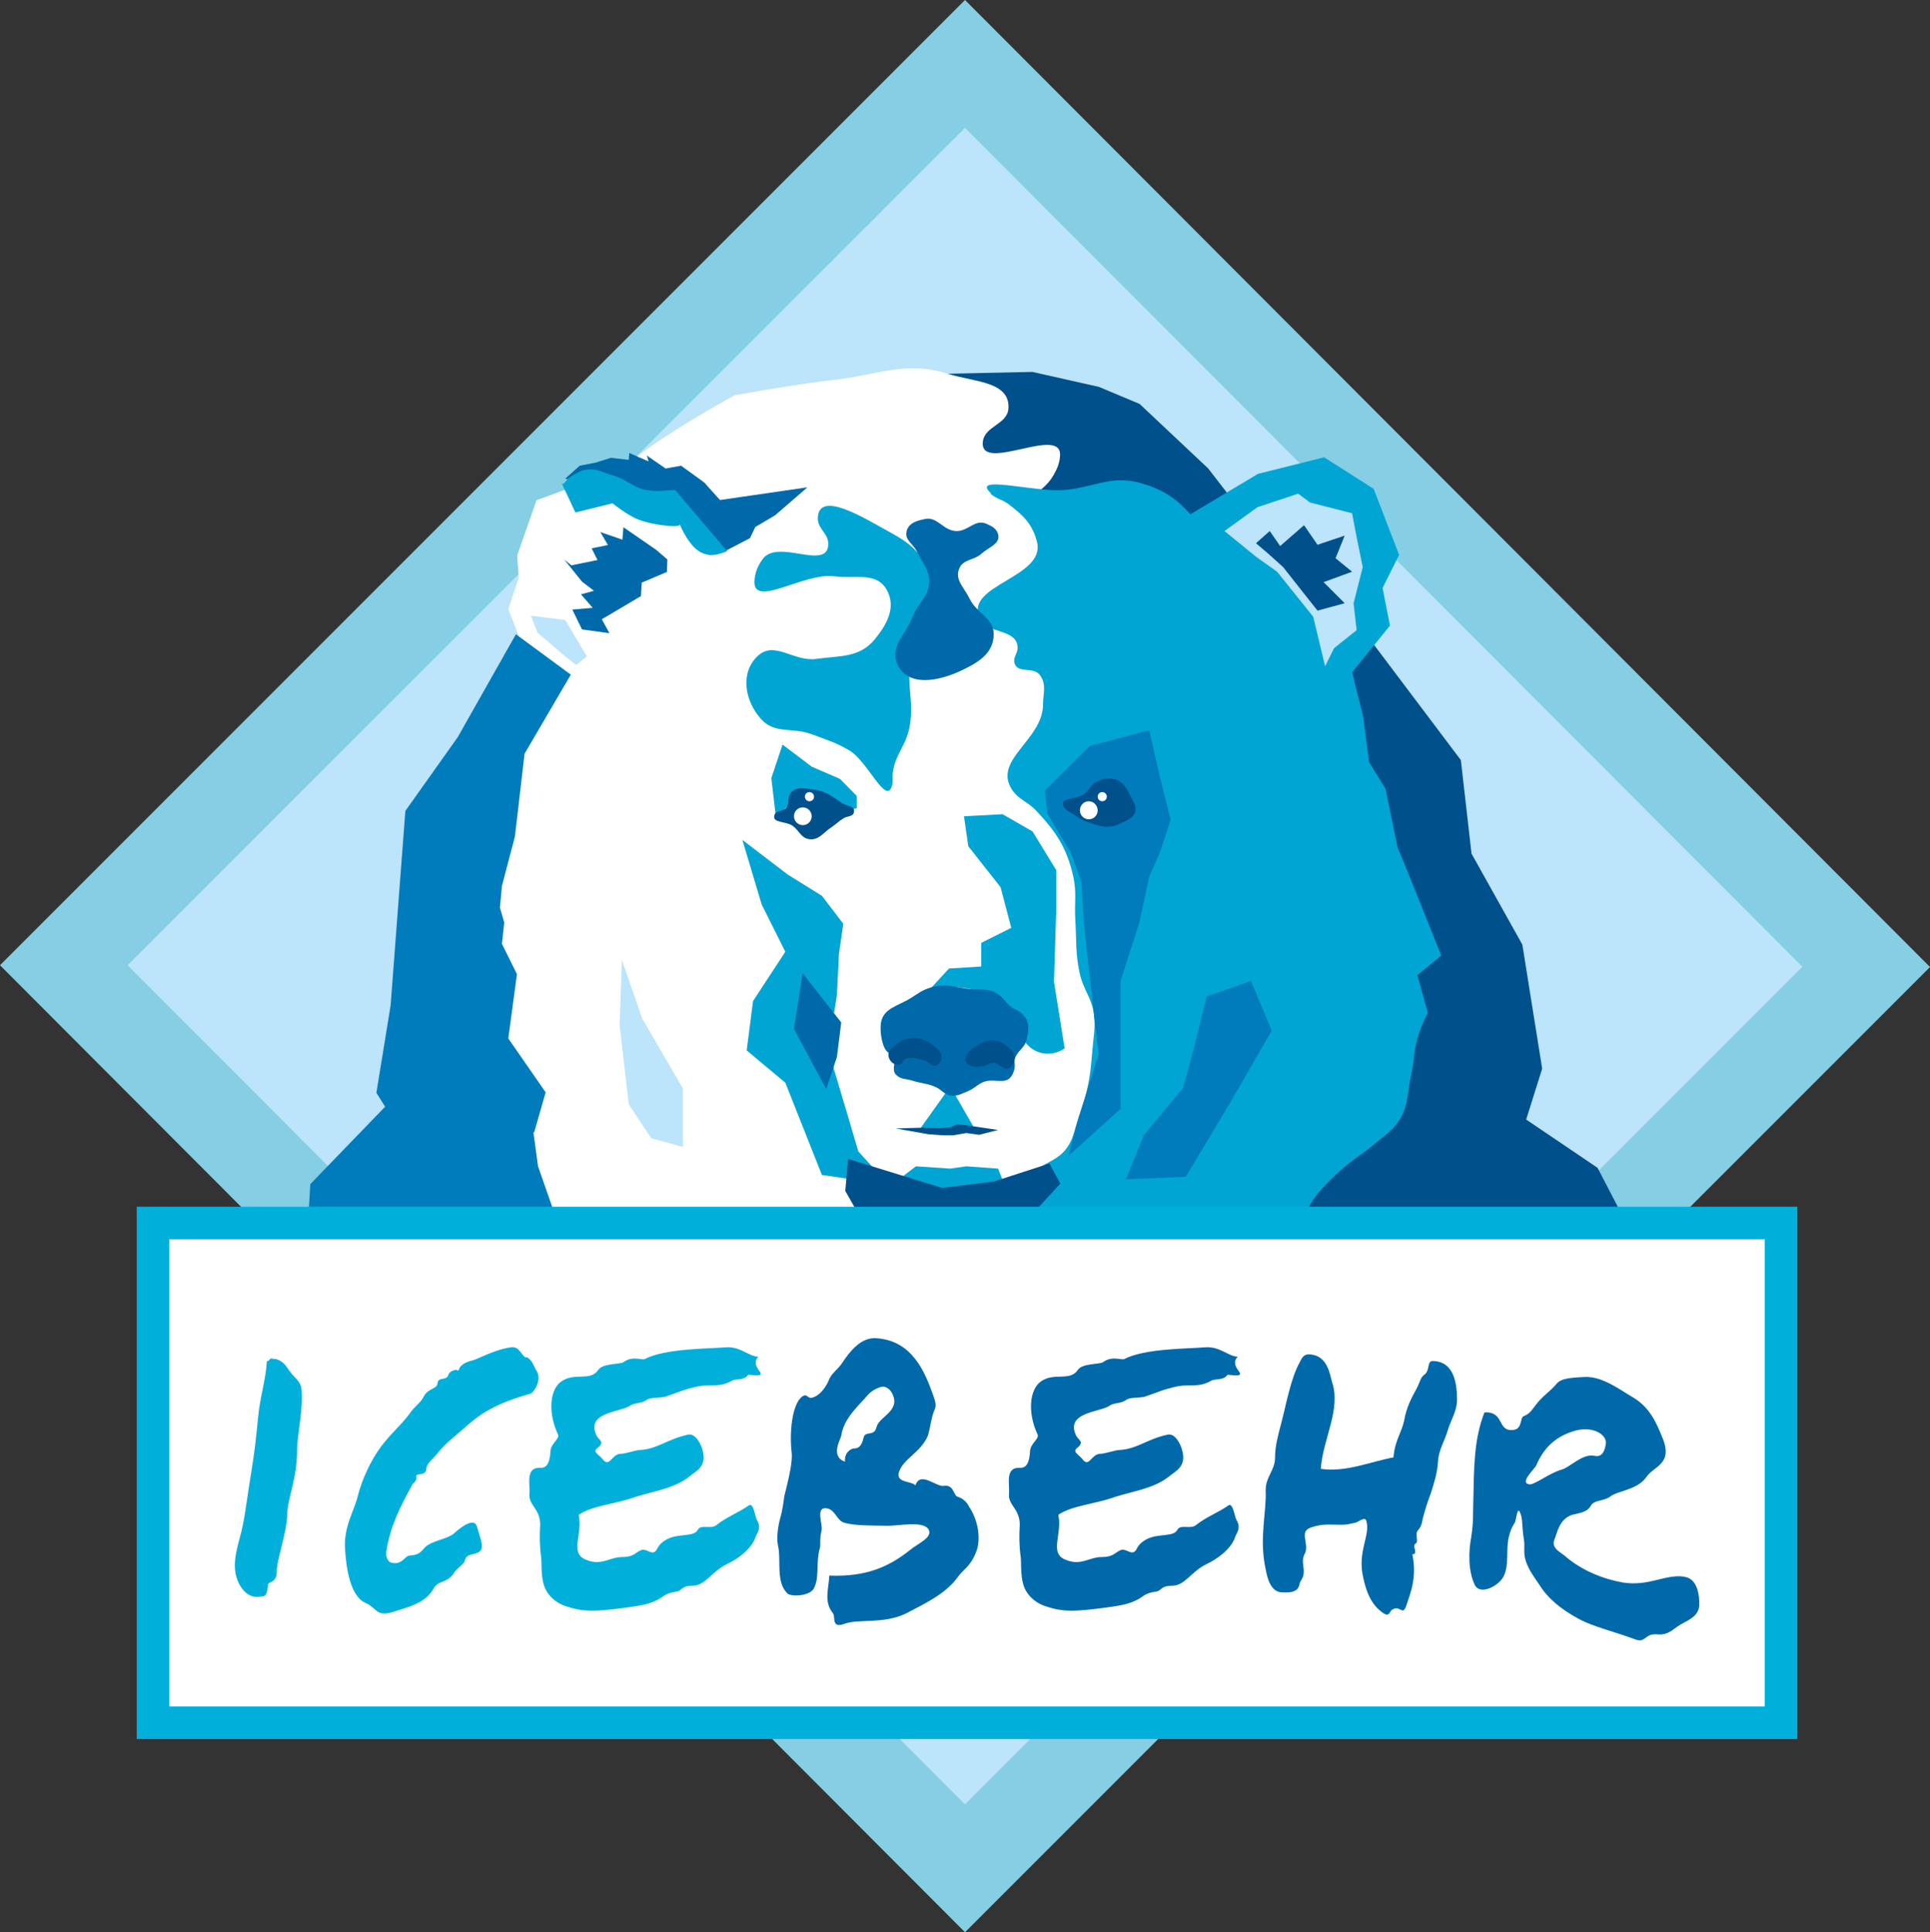 <?xml version="1.0" encoding="UTF-8"?><svg id="a" xmlns="http://www.w3.org/2000/svg" viewBox="0 0 75.94 76.01"><rect x="0" y="0" width="75.94" height="76.01" fill="#333333" stroke="none"/><defs><style>.b{fill:#00508c;}.c{fill:#00a5d3;}.d{fill:#00b0db;}.e{fill:#0069a9;}.f{fill:#007bbc;}.g{fill:#fff;}.h{fill:#bce4fa;}.i{fill:#85cee4;}.j{fill:none;stroke:#00b0db;stroke-miterlimit:3.86;stroke-width:1.28px;}</style></defs><polygon class="h" points="37.97 2.51 73.43 38.04 37.97 73.5 2.51 37.97 37.97 2.51 37.97 2.51"/><path class="i" d="M37.97,76.01L0,37.97,37.97,0l37.97,38.04-37.97,37.97ZM5.02,37.97l32.95,33.01,32.95-32.95L37.97,5.03,5.02,37.97Z"/><polygon class="b" points="53.84 25.07 57.48 29.9 57.9 33.58 59.9 37.16 60.68 42.04 60.05 44.04 62.86 45.94 63.94 48.02 64.19 52.26 54.17 52.74 49.95 51.45 50.65 48.19 55.38 41.89 53.75 32.17 52.69 26.31 53.84 25.07 53.84 25.07"/><polygon class="g" points="22.52 19.16 21.11 19.68 20.35 21.85 20.41 22.73 20 23.96 20.59 25.48 19.54 28.01 20.12 29.53 19.77 31.23 18.59 37.26 18.49 42.72 19.01 47.14 21.22 50.61 22.38 53.02 29.42 56.6 39.09 58.28 44.24 56.81 46.87 52.92 47.81 49.45 48.97 43.88 49.18 35.68 48.97 31.16 45.71 24.96 40.35 18.86 33.52 20.12 29.95 20.96 28.94 20.9 26.05 19.8 22.52 19.16 22.52 19.16"/><polygon class="b" points="36.9 14.71 40.62 14.63 43.24 15.22 44.84 15.89 46.19 17.16 47.54 18.43 48.39 19.53 48.05 20.29 45.94 20.79 43.57 19.7 41.38 20.03 39.69 19.27 37.83 18.43 37.07 16.49 36.9 14.71 36.9 14.71"/><path class="g" d="M24.84,18.92c-2.06-.01,4.06-3.37,4.06-3.37,0,0,2.36-.43,3.88-.6,1.76-.19,2.85-.78,4.54-.24,1.01,.32,2.42,.29,2.36,1.35-.04,.66-.97,.69-1.01,1.35-.08,1.2,3.11-.69,3.04,.51-.02,.31-.1,.49-.25,.76-.15,.26-.28,.39-.51,.59-1.12,1.03-2.39,.1-3.89,.42-.96,.21-1.46,.51-2.42,.69-.75,.14-1.18,.12-1.93,.24-1.16,.18-1.92,1.23-2.93,.64-.32-.19-.42-.4-.7-.64-1.05-.89-1.61-1.85-2.99-1.89-.49-.02-.76,.19-1.25,.19h0Z"/><path class="c" d="M38.97,19.42c.24,.21,.45,.22,.71,.41,.58,.44,.94,.78,1.12,1.48,.37,1.42-2.9,1.7-2.24,3.01,.32,.65,1.41,.4,1.48,1.12,.02,.26-.19,.4-.12,.65,.12,.42,.75,.12,1,.47,.27,.37,.12,.71,.12,1.16-.01,1.39-1.97,2.16-1.23,3.33,.26,.41,.61,.47,.95,.83,.8,.85,1.21,1.46,1.47,2.6,.14,.64,.04,1.03,.08,1.69,.05,.82,0,1.3,.17,2.11,.15,.68,.5,.99,.57,1.68,.05,.49-.02,.78-.06,1.27-.06,.66-.08,1.04-.23,1.68-.11,.48-.22,.74-.37,1.2-.12,.36-.14,.59-.33,.92-.41,.71-1.11,.68-1.65,1.3-1.34,1.51-2.73,3.53-1.34,5.01,.69,.74,1.44,.67,2.41,.95,3.13,.91,5.95,1.94,8.36-.26,1.6-1.46,.65-3.53,2.08-5.16,.3-.34,.49-.52,.83-.83,.5-.45,.85-.62,1.36-1.06,.36-.31,.61-.44,.89-.83,.44-.63,.36-1.14,.53-1.89,.14-.62,.09-.99,.3-1.59,.11-.33,.19-.52,.35-.83l-.41-1.48,.94-.77-1.42-3.54-.3-.71-.47-2.3-.65-1.06-.24-1.83-.3-1.18-.12-.53,1.48-1.83-.29-1.48,.65-1.3-1-2.6-1.95-1.24-2.6,.65-2.66,1.59c-.62-.68-1.12-.99-2.01-1.24-1.14-.31-1.83,.21-3.01,.29-1.1,.08-3.66-.62-2.83,.12h0Z"/><polygon class="h" points="48.18 20.89 49.48 19.95 51.08 19.42 51.55 19.77 53.2 20.19 53.38 21.13 53.62 22.31 53.26 23.73 53.38 24.79 52.49 25.5 52.14 26.21 51.67 24.26 50.25 22.49 49.42 21.9 48.18 20.89 48.18 20.89"/><polygon class="b" points="49.42 21.37 49.96 20.89 50.37 21.48 51.31 20.66 51.84 21.43 52.91 21.07 52.55 21.96 53.2 22.49 52.08 22.9 52.91 23.73 51.84 24.02 51.19 23.2 50.49 22.31 49.9 21.78 49.42 21.37 49.42 21.37"/><path class="c" d="M35.78,26.27c.09-1.61,1.48-2.69,.65-4.07-.39-.66-.8-.93-1.48-1.3-.96-.53-2.73-1.63-2.77-.53-.02,.44,.44,.62,.41,1.06-.05,1.04-2.03-.28-2.6,.59-.18,.27-.26,.45-.3,.77-.13,1.21,1.92-.28,3.13-.12,.83,.11,1.66-.19,2.07,.53,.38,.68,.02,1.35-.47,1.95-.6,.73-1.36,.64-2.3,.77-.89,.12-1.64-.73-2.3-.12-.71,.66-.52,1.76,.12,2.48,.54,.61,1.23,.32,1.99,.6,.59,.22,.94,.32,1.49,.64,.73,.43,1.45,2.2,1.68,1.38,.05-.19,0-.31,.03-.5,.09-.73,.51-1.05,.65-1.77,.18-.9-.05-1.44,0-2.36h0Z"/><path class="e" d="M35.67,20.89c.1-.32,.38-.4,.71-.47,.5-.12,.72,.45,1.24,.47,.47,.02,.74-.48,1.18-.29,.23,.1,.4,.18,.47,.41,.11,.38-.36,.51-.65,.77-.31,.28-.73,.21-.88,.59-.18,.45,.2,.74,.41,1.18,.29,.6,.96,.75,.95,1.42-.02,.75-.62,1.1-1.3,1.42-.88,.41-2.06,.64-2.48-.24-.33-.7,.31-1.17,.59-1.89,.22-.57,.67-.81,.65-1.42-.02-.48-.27-.69-.47-1.12-.15-.33-.52-.48-.41-.83h0Z"/><polygon class="e" points="31.77 19.17 28.33 19.67 27.71 18.98 26.8 18.32 26.19 18.43 25.45 17.92 25.52 18.15 24.76 17.82 24.74 18.09 24.04 18.01 23.43 18.2 22.81 18.32 22.24 18.83 23.51 19.08 24.38 19.29 24.84 19.74 25.75 19.55 26.42 19.48 26.83 19.97 27.4 20.92 27.9 21.83 28.53 21.68 29.51 21.17 29.72 20.73 30.5 20.27 31.77 19.17 31.77 19.17"/><path class="c" d="M28.61,21.68l-2.04-2.4c-.44,0-.69,.08-1.12,0-.55-.1-.78-.41-1.31-.57-.45-.13-.73-.33-1.18-.21-.22,.06-.33,.15-.53,.27-.14,.08-.28,.38-.34,.23-.06-.15,.55,1.16,.55,1.16l1.46-.36s.58,.47,1.02,.64c.59,.23,1.74,.35,1.62,.17,0,0,.38,.97,.93,1.16,.09,.03,.14,.05,.24,.06,.28,.04,.71-.15,.71-.15h0Z"/><polygon class="e" points="26.26 22.01 25.82 21.63 24.53 20.74 24.49 21.23 23.62 20.93 23.92 21.44 23.28 21.57 23.51 22.03 22.48 22.24 22.2 22.01 22.9 22.88 23.37 23.24 22.86 23.38 23.32 23.91 22.52 23.98 22.9 24.76 23.98 24.91 23.68 24.36 25.22 23.45 25.25 22.92 26.24 22.5 26.26 22.01 26.26 22.01"/><path class="c" d="M36.49,39.01c.64-.2,1.06-.23,1.72-.1,.85,.16,1.13,.25,1.95,1.07,.3,.3-.05,.75,.22,1.07,.38,.45,1.02,.53,1.51,.19l-.42-2.62,.09-2.87v-1.52l-.93-1.52-1.18-.68-1.52,.08,.17,1.18,1.27,1.61,.42,1.6-1.18,.59v.93l-1.27,.08-.83,.9h0Z"/><polygon class="c" points="29.21 33.04 30.99 34.4 32.34 35.24 33.18 36.34 33.01 37.52 32.93 39.13 32.59 41.32 33.35 43.86 33.77 45.29 34.96 46.6 32.34 46.22 30.9 42.59 29.38 41.32 29.63 39.38 30.9 37.44 29.97 35.58 29.21 33.04 29.21 33.04"/><polygon class="e" points="31.58 38.28 33.1 40.22 32.93 41.58 32.51 42.84 31.24 40.48 31.58 38.28 31.58 38.28"/><polygon class="h" points="20.89 24.22 21.15 24.89 22.24 25.82 22.67 26.16 23.09 25.82 22.24 24.39 20.89 24.22 20.89 24.22"/><polygon class="f" points="41.11 31.1 42.89 29.34 45.22 28.73 45.62 30.49 46.06 32.25 45.63 33.56 45.22 34.48 44.83 36.29 44.09 38.59 44.09 43.62 42.04 45.47 42.45 43.93 43.23 41.47 43.05 39.97 42.65 36.33 42.55 34.69 42.14 33.56 41.22 32.02 41.11 31.1 41.11 31.1"/><polygon class="h" points="31.68 48.52 30.57 49.18 30.46 50.22 30.46 52.39 35.04 51.6 34.71 48.85 34.05 47.81 33.23 48.07 31.68 48.52 31.68 48.52"/><path class="b" d="M41.84,31.7c-.14-.34,.54-.24,.83-.47,.2-.16,.24-.35,.47-.47,.23-.12,.4-.16,.65-.12,.43,.08,.57,.43,.77,.83,.06,.11,.1,.17,.12,.3,.04,.36-.32,.5-.65,.65-.42,.19-.74,.09-1.18-.06-.27-.09-.41-.19-.65-.35-.15-.1-.29-.13-.35-.3h0Z"/><path class="g" d="M42.49,31.88c0-.2,.16-.36,.35-.36s.35,.16,.35,.36-.16,.35-.35,.35-.35-.16-.35-.35h0Z"/><path class="g" d="M43.19,31.34c0-.1,.08-.18,.18-.18s.18,.08,.18,.18-.08,.18-.18,.18-.18-.08-.18-.18h0Z"/><polygon class="f" points="47.48 39.2 46.97 41.26 46.55 42.8 45.01 44.65 44.3 46.39 46.66 46.29 48.5 43.21 50.04 40.54 49.22 38.59 47.48 39.2 47.48 39.2"/><polygon class="c" points="37.39 42.74 36.22 44.38 37.51 44.66 38.29 44.3 37.39 42.74 37.39 42.74"/><polygon class="b" points="39.27 44.45 38.53 44.64 38.02 44.57 37.51 44.66 37.11 44.66 36.54 44.62 35.24 44.39 36.33 44.36 36.92 44.38 37.41 44.34 37.66 44.22 38.12 44.28 38.67 44.36 39.27 44.45 39.27 44.45"/><path class="e" d="M40.34,40.01c.18,.3,.13,.56,.05,.9-.08,.35-.42,.45-.47,.81-.01,.11,.02,.18,0,.29-.02,.13-.05,.2-.12,.32-.25,.37-.71,.06-1.12,.24-.25,.11-.34,.25-.59,.35-.24,.1-.39,.2-.65,.18-.29-.03-.38-.24-.65-.35-.33-.14-.55-.13-.89-.24-.26-.08-.46-.04-.65-.24-.34-.35,.53-1.58,.18-1.24-.12,.12-.1,.26-.24,.35-.39,.29-.59-.64-.53-1.12,.08-.6,.67-.68,1.18-1,.29-.18,.44-.31,.77-.41,.59-.19,.97,0,1.59,.06,.39,.04,.64-.04,.98,.14,.26,.14,.33,.32,.55,.51,.22,.19,.45,.2,.6,.46h0Z"/><polygon class="c" points="35.33 46.42 36.04 45.88 37.39 45.97 38.02 45.88 39.27 45.97 39.63 46.87 37.48 47.22 35.42 46.87 35.33 46.42 35.33 46.42"/><polygon class="b" points="33.37 45.59 37.07 46.73 39.1 46.48 41.29 45.77 41.72 46.56 38.93 49.6 39.08 53.31 37 52.61 34.5 53.04 34.63 49.26 33.26 46.85 33.37 45.59 33.37 45.59"/><polygon class="c" points="33.45 31.87 32.9 31.53 32.16 31.2 31.42 31.4 31.12 31.59 30.53 32.15 30.35 30.61 30.79 29.29 31.94 30.16 33.05 30.64 33.71 31.31 33.71 31.79 33.45 31.87 33.45 31.87"/><path class="b" d="M33.6,31.94c.05-.22-.28-.23-.47-.35-.4-.26-.64-.48-1.12-.53-.35-.04-.65-.14-.89,.12-.16,.18-.03,.4-.18,.59-.13,.17-.41,.09-.47,.3-.09,.31,.44,.23,.71,.41,.27,.19,.33,.48,.65,.53,.39,.06,.56-.26,.89-.47,.19-.13,.28-.23,.47-.35,.16-.1,.37-.05,.41-.24h0Z"/><path class="g" d="M31.24,32.11c0-.2,.16-.35,.35-.35s.35,.16,.35,.35-.16,.35-.35,.35-.35-.16-.35-.35h0Z"/><path class="g" d="M31.67,31.34c0-.1,.08-.18,.18-.18s.18,.08,.18,.18-.08,.18-.18,.18-.18-.08-.18-.18h0Z"/><polygon class="h" points="24.74 43.44 25.62 44.77 26.87 45.12 26.87 42.82 25.27 40.07 24.47 37.76 24.38 40.33 24.74 43.44 24.74 43.44"/><polygon class="f" points="19.67 35.7 19.84 36.29 19.75 37.13 20.34 38.32 20 40.85 21.47 42.97 21.02 44.54 19.32 44.66 18.24 45.8 16.91 44.54 15.84 44.34 15.32 43.8 14.81 42.99 15.37 39.55 15.95 31.9 18.01 29 20.3 24.95 22.46 26.54 20.64 29.65 20.26 32.91 19.75 34.85 19.67 35.7 19.67 35.7"/><path class="b" d="M38.6,41.04c-.33,.17-.8,.51-.55,.79,.16,.17,.35,.14,.59,.12,.18-.01,.26-.13,.45-.14,.25,0,.38,.33,.6,.22,.21-.11,.26-.36,.18-.59-.05-.14-.14-.2-.26-.29-.21-.16-.37-.24-.63-.22-.15,0-.24,.04-.37,.11h0Z"/><path class="b" d="M35.38,41.89c.12-.03,.12-.16,.23-.22,.24-.13,.43-.02,.7,.03,.24,.04,.4,.33,.59,.18,.1-.08,.13-.16,.14-.28,.03-.25-.19-.37-.4-.53-.24-.18-.44-.25-.75-.23-.27,.02-.44,.08-.64,.26-.15,.14-.32,.24-.29,.44,.03,.2,.21,.38,.41,.33h0Z"/><polygon class="f" points="20.94 44.18 21.17 45.88 22.05 48.4 23.4 49.28 23.63 51.62 11.93 51.33 12.21 46.58 15.71 42.96 16.84 44.12 18.12 45.18 19.53 44.12 20.94 44.18 20.94 44.18"/><polygon class="g" points="6.02 48.11 70.08 48.11 70.08 67.77 6.02 67.77 6.02 48.11 6.02 48.11"/><polygon class="j" points="6.02 48.11 70.08 48.11 70.08 67.77 6.02 67.77 6.02 48.11 6.02 48.11"/><path class="d" d="M11.85,54.6c-.02-.25-.25-.39-.42-.62-.14-.16-.21-.41-.58-.52h-.08c-.19-.08-.14,.1-.27,.08-.04,.75-.27,1.39-.35,2.26-.08,.81-.12,1.22-.27,2.16-.1,.56-.23,1.6-.33,2.05-.13,.68-.48,1.43-.21,2.14,.08,.23,.37,.75,.89,.66,.11-.02,.29,.06,.31-.46,0-.15,.35-.06,.35-.52-.02-.42,.39-1.51,.41-2.24,.02-.73,.39-1.35,.39-2.59,0-.54,.25-1.54,.17-2.39h0Z"/><path class="d" d="M20.7,53.41c-.21-.1-.25-.46-.6-.41-.4,.06-.75,.19-1.35,.46-.15,.08-.62,.1-.71,.46-.17-.1-.39,.08-.4,.17-.08,.25-.41,.04-.43,.35-.02,.19-.39,.19-.54,.5-.12,.25-.37,.39-.56,.68-.31,.42-.75,.79-1.12,1.29-.39,.52-.75,1.29-.91,1.93-.14,.6-.58,1.24-.5,2.14,.04,.66,.19,1.8,.79,2.07,.46,.19,.42,.56,1.06,.37,.58-.19,1.29-.33,1.62-.91,.19-.37,.56-.21,.83-.66,.08-.12,.21-.21,.33-.33,.15-.13,0-.31,.43-.39,.5-.1,.31-.44,.12-1.1-.1-.31-.56-.02-.87,.27-.25,.23-.72,.27-1.06,.48-.21,.13-.23,.39-.7,.41-.21,0-.31,.42-.77,.27-.08-.04-.21-.21-.15-.48,.15-.93,.5-1.64,1.02-2.59,.06-.08,.19-.14,.15-.33,0-.11,.39,0,.39-.27,.02-.23,.25-.37,.46-.64,.31-.39,.71-.68,1.16-1.08,.58-.52,1.27-.91,2.47-1.24,.15-.04,.48-.56,.25-.91-.08-.1-.15-.43-.4-.54h0Z"/><path class="d" d="M29.85,53.37c-.39,0-.7-.41-1.29-.37-.71,.06-2.37,.04-3.19,.46-.1,.06-.48-.14-.83,.12-.13,.1-.83,.04-1,.31-.33,.48-.95,.06-1.49,.48-.43,.35-.48,1.22-.1,2.05,.1,.17-.27,.35-.29,.66-.02,.37-.1,.66-.37,.66-.64-.04-.42,.62-.46,1.06-.02,.44,.48,.58,.42,1.29-.02,.23-.02,.73,.04,1.14,.04,.25-.04,.93,.21,1.35,.15,.27,.44,.5,.75,.6,.68,.23,1.12,.23,2.39,.06,.33-.06,.91-.08,1.39-.4,.14-.1,.27-.19,.6-.23,.21-.04,.17-.23,.62-.23,.5,0,.75-.56,1.35-.85,.37-.17,.99-.58,1.14-1.1,.06-.14,.23-.33,.04-.64-.08-.15-.13-.72-.33-.56-.35,.25-.89,.46-1.27,.77-.23,.17-.6-.06-.73,.19-.12,.21-.46,.17-.89,.25-.29,.06-.58,.23-.7,.48-.17,.35-.4-.04-.64,.06-.23,.1-.29,.27-.73,.27-.52,0-.83,.37-1.45,.1-.64-.27-.1-1-.27-1.76,.54-.37,1.45-.42,2.22-.7,.71-.23,1.54-.33,2.14-.81,.21-.19,.73-.37,.5-1.08-.02-.08-.23-.66-.58-.56-.83,.19-1.18,.56-1.87,.6-.17,0-.56,.15-.77,.15-.35,.02-.42,.56-.7,.21-.06-.08-.15-.14-.25-.25-.08-.12,0-.14,.14-.27,.14-.17,0-.21-.12-.39-.46-.93,.89-.93,1.29-1.18,.17-.14,.44-.08,.66-.23,.14-.12,.48-.08,.72-.13,.46-.14,.71-.29,1.35-.42,.46-.08,.81,.06,1.29-.21,.15-.1,.48,0,.64-.23,.04-.04,.62,.12,.48-.11-.06-.1-.31-.35-.08-.6h0Z"/><path class="e" d="M38.12,59.24c-.08-.12-.19-.29-.46-.37-.14-.06-.14-.48-.52-.42-.29,.06-.93-.6-1.12-.02-.15-.17-.75-.1-.66-.48,.15-.56,.83-.77,1.14-1.45,.06-.15,.12-.54,.19-.81,.08-.31,.21-.31,.04-.77-.35-.99-.85-2.2-2.28-2.28-.58-.02-1,.5-1.33,1-.15,.23-.42,.39-.52,.68-.1,.23-.33,.58-.64,.66-.19,.06-.19-.19-.4-.04-.41,.31-.5,1.47-.41,2.2,.04,.37-.11,1-.29,1.72-.02,.13-.06,.54-.17,.89-.06,.23-.15,.72-.08,1.04,.14,.56-.1,1.43,.37,1.89,.15,.15,.89,.1,1.04-.19,.23-.42,.08-1.02,.23-1.56,.06-.16-.02-.33,.08-.75,.04-.21-.23-.87,.15-.85,.4,.02,.42,.5,.77,.58,.41,.1,.83,.1,1.62,.11,.48,.02,1.49-.23,1.68,.17,.13,.31-.43,.52-.75,.79-.81,.64-1.7,1.06-3.17,1-.02,.54-.23,1.02,.15,1.49,.1,.13-.08,.6,.44,.41,.56-.21,1.54,.02,2.43-.41,.73-.39,1.55-.75,2.05-1.45,.17-.25,.48-.39,.7-.95,.21-.5,.1-1.27-.29-1.83h0Zm-3.63-3.11c-.08,.39-.41,.15-.5,.39-.06,.23-.12,.46-.39,.46-.12,0-.39,.17-.35,.52-.6-.21-.17-.89-.15-1.02,.1-.71,.73-1.22,1.06-1.62,.17-.19,.5-.33,.62-.31,.31,.06,.42,.44,.41,.6-.04,.46-.62,.64-.7,.99h0Z"/><path class="e" d="M48.72,53.37c-.39,0-.7-.41-1.29-.37-.71,.06-2.37,.04-3.19,.46-.1,.06-.48-.14-.83,.12-.13,.1-.83,.04-1,.31-.33,.48-.95,.06-1.49,.48-.42,.35-.48,1.22-.1,2.05,.1,.17-.27,.35-.29,.66-.02,.37-.1,.66-.37,.66-.64-.04-.42,.62-.46,1.06-.02,.44,.48,.58,.42,1.29-.02,.23-.02,.73,.04,1.14,.04,.25-.04,.93,.21,1.35,.15,.27,.44,.5,.75,.6,.67,.23,1.12,.23,2.39,.06,.33-.06,.91-.08,1.39-.4,.14-.1,.27-.19,.6-.23,.21-.04,.17-.23,.62-.23,.5,0,.75-.56,1.35-.85,.37-.17,.99-.58,1.14-1.1,.06-.14,.23-.33,.04-.64-.08-.15-.14-.72-.33-.56-.35,.25-.89,.46-1.27,.77-.23,.17-.6-.06-.73,.19-.12,.21-.46,.17-.89,.25-.29,.06-.58,.23-.7,.48-.17,.35-.4-.04-.64,.06-.23,.1-.29,.27-.73,.27-.52,0-.83,.37-1.45,.1-.64-.27-.1-1-.27-1.76,.54-.37,1.45-.42,2.22-.7,.71-.23,1.54-.33,2.14-.81,.21-.19,.73-.37,.5-1.08-.02-.08-.23-.66-.58-.56-.83,.19-1.18,.56-1.87,.6-.17,0-.56,.15-.77,.15-.35,.02-.43,.56-.69,.21-.06-.08-.15-.14-.25-.25-.08-.12,0-.14,.13-.27,.14-.17,0-.21-.12-.39-.46-.93,.89-.93,1.29-1.18,.17-.14,.44-.08,.66-.23,.13-.12,.48-.08,.71-.13,.46-.14,.71-.29,1.35-.42,.46-.08,.81,.06,1.29-.21,.15-.1,.48,0,.64-.23,.04-.04,.62,.12,.48-.11-.06-.1-.31-.35-.08-.6h0Z"/><path class="e" d="M56.37,53.54c-.23,0-.1,.39-.33,.54-.15,.1-.17,.31-.31,.56-.17,.31-.39,.71-.48,1.24-.1,.48-.37,.79-.42,1.45-.87,.16-1.89,.6-2.86,.45,.08-1.18,.81-2.34,.44-3.42-.08-.27-.17-1.06-.89-1.08-.25-.02-.31,.19-.37,.29-.37,.66-.54,1.68-.75,2.47-.12,.44-.23,.87-.23,1.29,0,.52-.37,.75-.37,1.29,.04,.83-.25,1.85-.02,3.01,.06,.29,.15,.97,.64,1.01,.19,0,.64,.06,.71-.31,.02-.17,.17-.21,.17-.52,0-.19-.1-.44,.04-.69,.19-.39-.23-.85,.21-1.02,.35-.12,.54-.14,1.1-.12,.17,0,.27,.02,.68-.08,.12-.02,.4-.29,.44-.04,.14,.58-.37,1.18-.13,2.2,.1,.48,.29,1.08,.81,1.41,.25,.15,.21-.12,.37-.17,.27-.14,.37,.25,.5-.1,.19-.56,.44-1.16,.25-2.07,.17,.06,.1-.19,.08-.27-.02-.23,.14-.04,.1-.35-.06-.37,.1-.25,.19-.58,.08-.39,.19-.73,.37-1.22,.1-.33,.25-.75,.27-1.22,.04-.5,.25-.75,.4-1.27,.1-.33,.35-.73,.35-1.14,0-.58-.08-1.54-.97-1.54h0Z"/><path class="e" d="M66.25,62.02c-.73-.1-1.39,.4-2.41,.23-.77-.14-1.58-.46-2.24-1.02-.15-.15-.58-.31-.44-.66,.12-.29,.19-.81,.7-.98,.21-.06,.58-.08,.73-.35,.13-.25,.5-.17,.77-.37,.29-.23,1.04-.25,1.41-.75,.27-.44,1.06-.5,.66-1.52-.25-.62-.5-1.22-1.16-1.62-.54-.31-1.24-.87-1.97-.81-.29,.02-.85,.02-1.04,.25-.23,.29-.58,.5-.85,.87-.12,.15-.21,.33-.46,.42-.15,.06-.04,.5-.4,.54-.66,.08-.33-.73-1.14-.69-.42,1.06-.41,2.16-.44,3.53-.02,.48,.02,.68-.08,1.37-.1,.52-.14,1.31,.14,1.89,.21,.42,.95,.04,1.14-.35,.29-.62-.06-1.33,.43-2.1,.06-.06,.1-.75,.23-.35,.08,.17,.06,.58,.12,.93,.08,.41-.04,.56,.1,.97,.13,.35,.31,.58,.52,.89,.33,.54,.87,.98,1.56,1.35,.58,.31,1.35,.48,2.24,.81,.37,.13,.35-.23,.79-.21,.39,.04,.54-.08,.85-.31,.29-.21,.81-.33,.85-.81,.02-.48-.1-1.08-.58-1.14h0Zm-3.51-4.75c-.46-.11-.98,.46-1.29,.54-.52,.15-1.08,.62-1.29,.58-.37-.08,.21-.58,.29-.75,.31-.73,.79-1.12,1.43-1.33,.75-.25,1.31,.1,1.31,.44-.02,.17-.08,.6-.44,.52h0Z"/></svg>